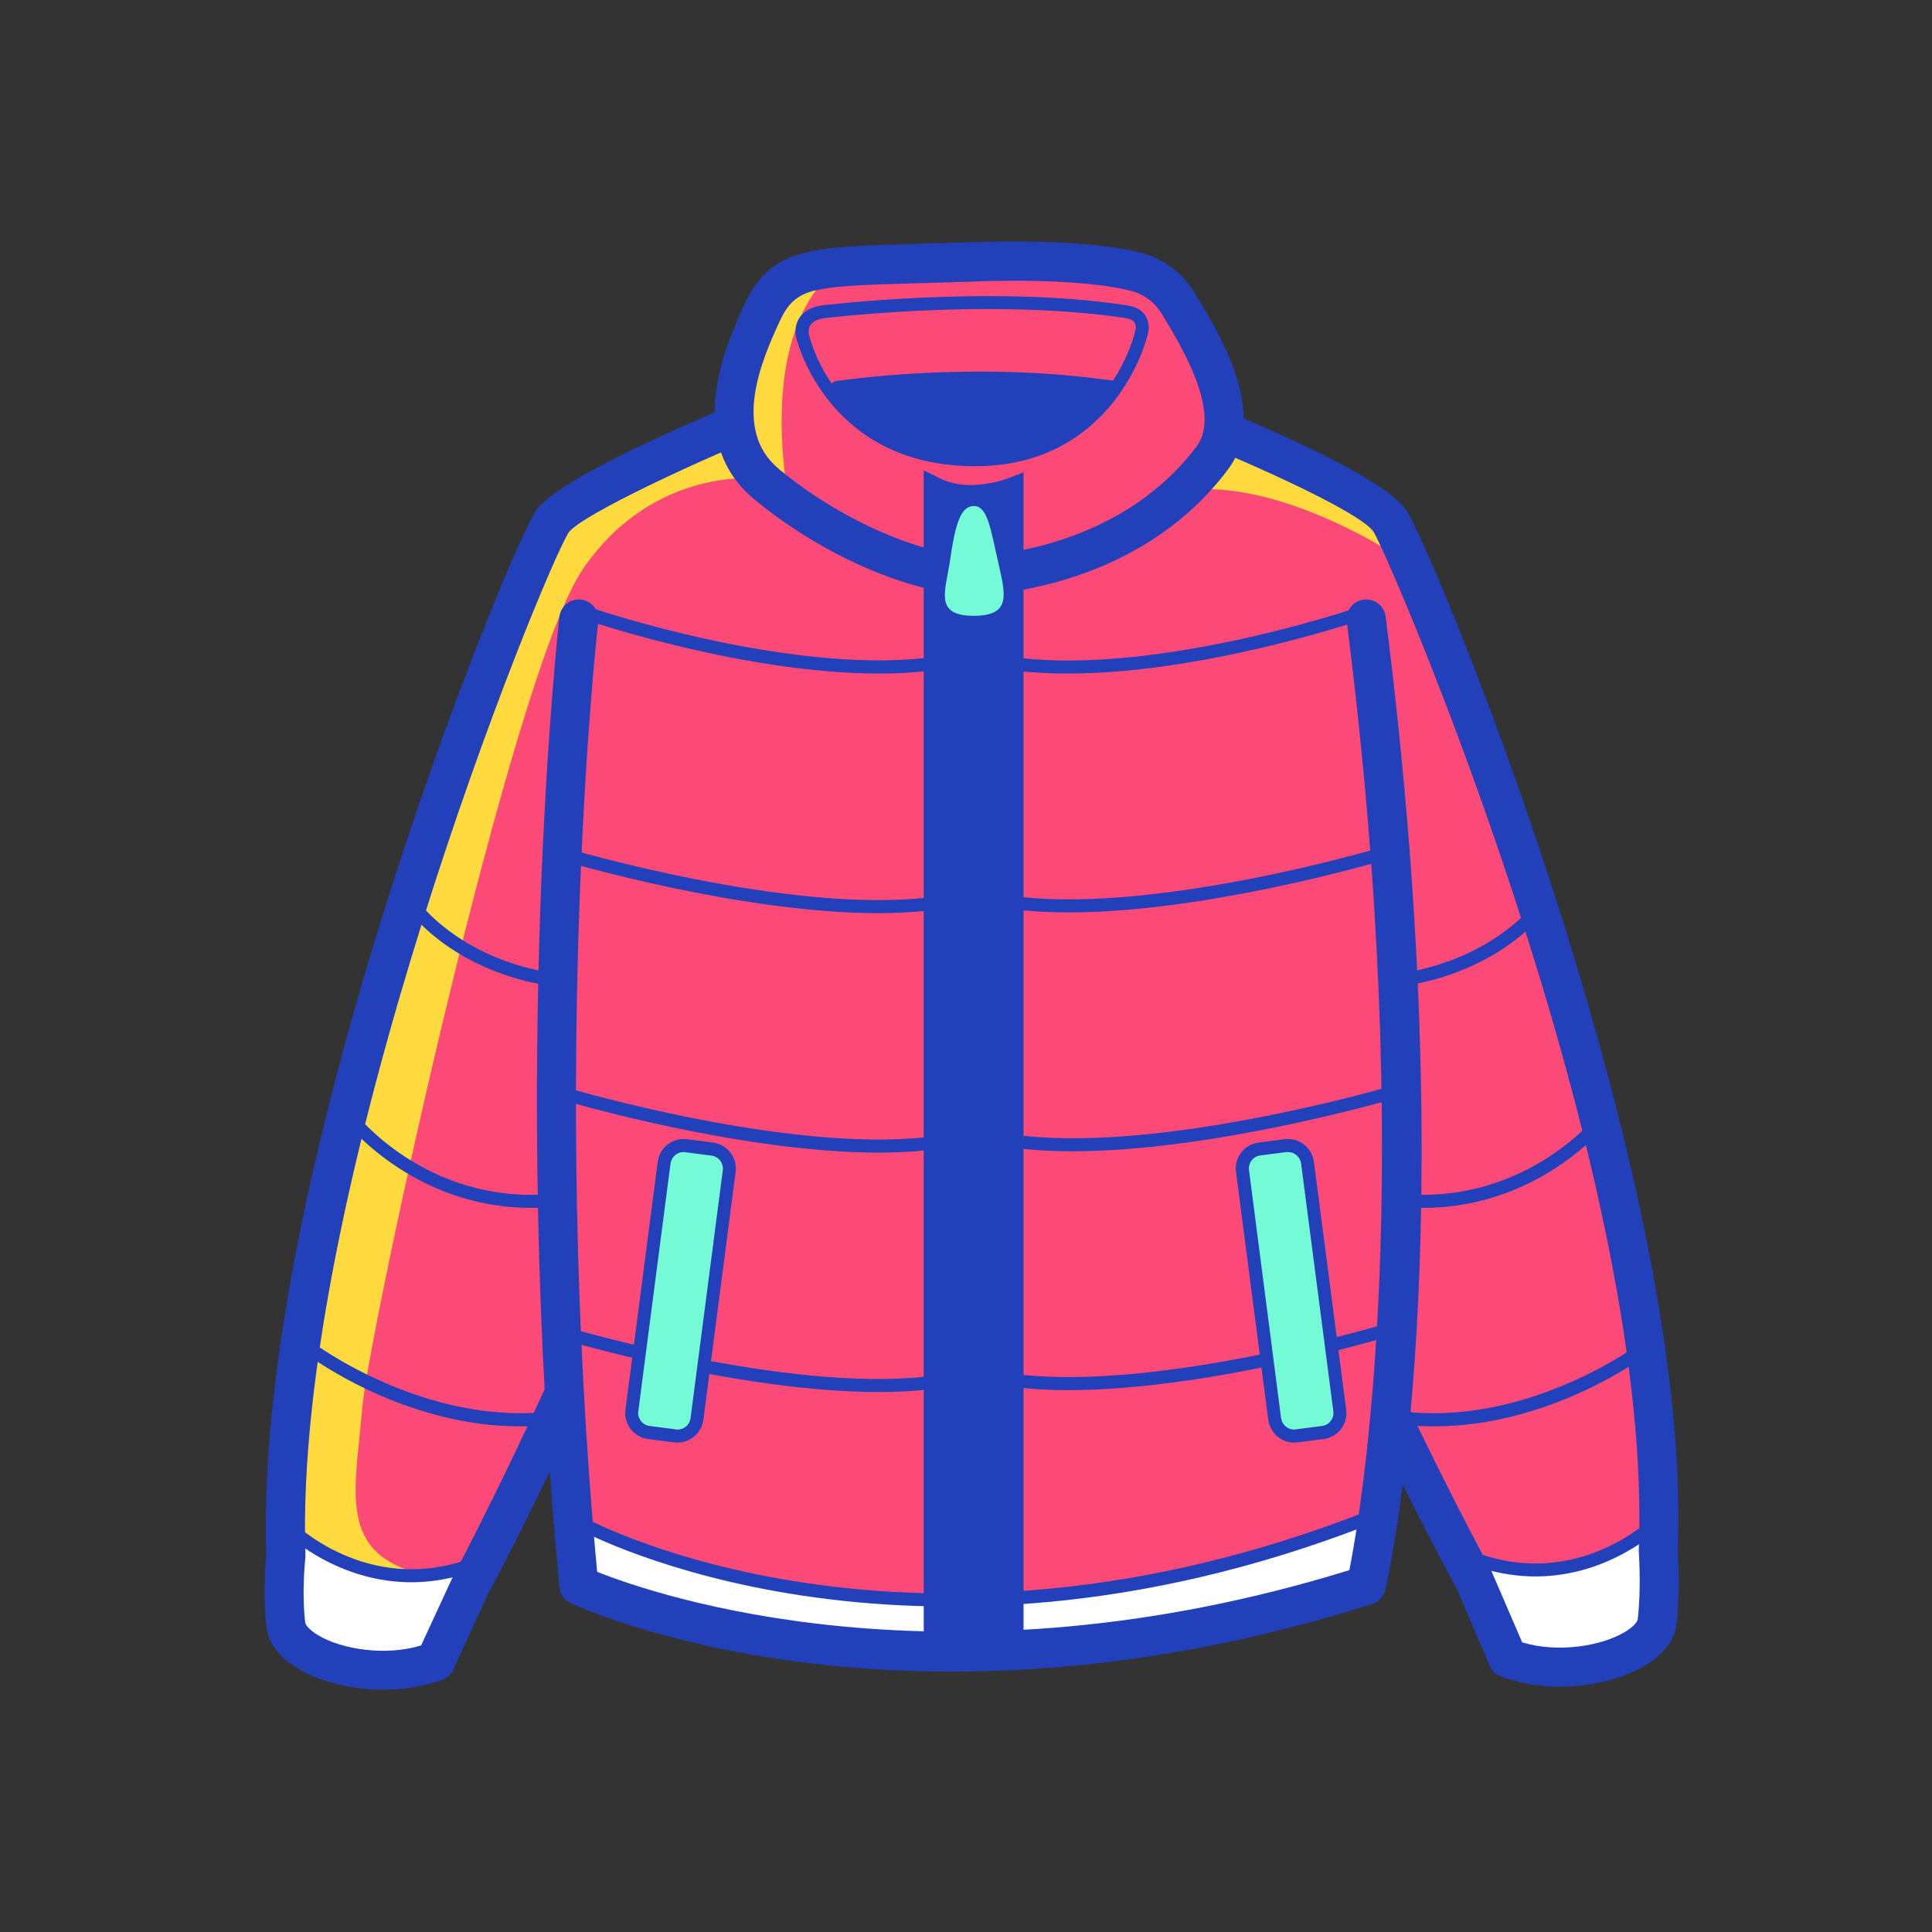 <?xml version="1.0" standalone="no"?><!DOCTYPE svg PUBLIC "-//W3C//DTD SVG 1.1//EN" "http://www.w3.org/Graphics/SVG/1.1/DTD/svg11.dtd"><svg t="1753878937913" class="icon" viewBox="0 0 1024 1024" version="1.1" xmlns="http://www.w3.org/2000/svg" p-id="67204" xmlns:xlink="http://www.w3.org/1999/xlink" width="128" height="128"><rect x="0" y="0" width="1024" height="1024" fill="#333333" stroke="none"/><path d="M505.2 431.5c0.7 8.3 131.5 30.4 132.8 39.1 22.3 147 143.4 366.8 143.4 366.8l17.8 41.3c32.5 12.7 77.1-1.4 79.2-19.1 2.1-17.7 0.6-37.7 0.6-37.7 0.2-5 0.3-10.1 0.3-15.2v-1.5c0.5-199.7-130-508.8-142.4-528.6-12.7-20.4-89.1-46.8-89.1-46.8H516.9" fill="#FB4A78" p-id="67205"></path><path d="M878.4 859.6c2.1-17.7 0.6-37.7 0.6-37.7 0.2-5 0.3-10.1 0.3-15.2v-0.7c-2.2 2.2-41.9 40.7-97.6 20.5l-3.2 5.5 2.8 5.6 17.8 41.3c32.6 12.5 77.2-1.7 79.3-19.3z" fill="#FFFFFF" p-id="67206"></path><path d="M826.7 887c-9.7 0-19.7-1.5-28.8-5.1l-1.3-0.5-18.3-42.6s-1-2-2.8-5.4l-0.9-1.7 5.6-9.6 2.7 1c53.7 19.5 92.3-18.1 93.9-19.7l6.1-6-0.2 9.3c0 5.1-0.1 10.2-0.3 15.3 0.1 0.5 1.5 20.2-0.7 38-0.7 6.2-5.4 12-13.4 16.8-9.9 6-25.4 10.2-41.6 10.2z m-24.9-11.1c22 8 48.8 3.5 63.1-5.1 6-3.6 9.6-7.8 10.1-11.7 2.1-17.1 0.6-36.9 0.6-37.1 0.1-2.9 0.2-5.8 0.2-8.6-13.4 10.5-47.9 31.9-92.5 17.1l-0.8 1.4c1.3 2.5 2 3.8 2 3.8l17.3 40.2z" fill="#2240BA" p-id="67207"></path><path d="M736.9 276.5c-11.4-18.3-73.9-41.4-86.8-45.9-20.4 10.7-55.6 31.4-17.9 28.8 50.6-3.4 108.4 35.4 108.4 35.4s0.9-2.4 2.2-6.1c-2.7-6.2-4.7-10.4-5.9-12.2z" fill="#FFDA3E" p-id="67208"></path><path d="M826.8 894c-10.6 0-21.4-1.7-31.5-5.6-2.6-1-4.7-3-5.8-5.6L772.1 842c-7.6-13.9-120-220.4-143.6-365.5-9.7-3.9-39.6-10.9-60.1-15.6-63.3-14.7-72.5-17.5-73.5-28.4-0.5-5.7 3.7-10.7 9.4-11.3 3.5-0.3 6.8 1.2 8.9 3.8 7.5 3.6 37.5 10.6 59.8 15.7 66 15.3 73.7 18.2 75.2 28.4 21.8 143.5 141 361.2 142.2 363.4 0.2 0.3 0.3 0.6 0.4 0.9l16 37.1c18.9 5.7 41.9 2 54.4-5.5 5.3-3.2 6.7-5.8 6.8-6.6 2-16.4 0.6-35.6 0.6-35.8v-1.1c0.2-4.9 0.3-9.9 0.3-14.9v-1-0.5c0.5-201.2-132.3-509.4-140.8-523.1-6.7-10.7-72.8-40.7-130.2-62.3-5.4-2-8.1-8-6.1-13.4s8-8.1 13.4-6.1c29.5 11.1 126.9 49.1 140.5 70.8 15.5 24.8 144.1 336 143.9 533.5v2.3c0 4.9-0.1 9.9-0.3 14.9 0.2 3.6 1.3 22.2-0.7 39.2-0.7 5.8-4.2 14.4-16.7 21.9-11 6.6-27.7 11.1-45.1 11.2z m-196-416.4z m-115.2-47z m0-0.1s0 0.1 0 0c0 0.1 0 0 0 0z" fill="#2240BA" p-id="67209"></path><path d="M565.6 357.8c1.1 9.5-169.5 54.6-169.7 65.2-2.7 148.8-146.8 417.4-146.8 417.4l-18.4 39.9c-32.5 12.7-77.1-1.4-79.2-19.1-2.1-17.7 0-36.4 0-36.4-7.1-200.3 128.4-528 141.2-548.4 8.7-13.9 46.9-30.6 70.4-39.8l179.7-7" fill="#FB4A78" p-id="67210"></path><path d="M395.1 224.3c-23.5 9.2-93.8 38.2-102.4 52.1-12.7 20.4-148.2 348.1-141.2 548.4 0 0-1.3 11.2-0.9 24.5 15.3 3.9 28.5 6.9 29.7 6.6 3.2-0.8 65.2-11.5 32.5-25s-24-45-20.9-83.9c3.1-38.9 79.2-390.3 117.2-445.6s94.6-47.7 94.6-47.7 0-10.9-0.7-24.6l-7.9-4.8z" fill="#FFDA3E" p-id="67211"></path><path d="M250 829.4c-57.3 20.8-97.8-20.7-97.8-20.7l-1 0.5c0 5.3 0.1 10.5 0.3 15.6 0 0-2.1 18.7 0 36.4s46.7 31.8 79.2 19.1l18.4-39.9s0.9-1.7 2.3-4.6l-1.4-6.4z" fill="#FFFFFF" p-id="67212"></path><path d="M203.2 888.7c-16.2 0-31.7-4.2-41.7-10.2-8-4.8-12.7-10.6-13.4-16.8-2.1-17.9-0.1-36.5 0-37.2-0.2-4.7-0.3-9.9-0.3-15.2v-2.1l5.1-2.7 1.8 1.8c0.4 0.4 39.7 39.6 94.1 19.9l3.7-1.3 2.6 11.5-2.9 5.7-18.9 41.1-1.3 0.5c-9.2 3.4-19.1 5-28.8 5z m-48.5-73.2c0 3.1 0.1 6.2 0.2 9.2 0 0.7-2.1 19.1 0 36.1 0.5 3.9 4.1 8.1 10.1 11.7 14.3 8.6 41.1 13.1 63.2 5.1l19.6-42.2-0.3-1.5c-45.3 14.6-80.3-8.3-92.8-18.4z" fill="#2240BA" p-id="67213"></path><path d="M203 895.6c-17.4 0-34-4.6-45.1-11.2-12.6-7.5-16-16.1-16.7-21.9-2-16.8-0.5-34.1-0.1-38-6.8-201.3 126.3-527.3 142.7-553.5 12.7-20.3 120.2-62.9 121.3-63.3 5.3-2.1 11.4 0.5 13.5 5.9 2.1 5.3-0.5 11.4-5.9 13.5-40.1 15.7-104.5 45.8-111.3 55.1-14.2 22.7-146.4 348-139.5 542.4 0 0.5 0 1-0.1 1.5 0 0.2-2 17.8 0 34 0.1 0.8 1.5 3.4 6.8 6.6 12.5 7.5 35.7 11.2 54.6 5.4l16.6-35.9C241.5 833 383 567.5 385.6 423c0.3-14.2 18.5-16.9 51.7-21.7 10.7-1.6 26.4-3.9 32.1-5.9 1.6-2.5 4.3-4.3 7.5-4.6 5.6-0.7 10.9 3.4 11.5 9.1 1.7 14.7-16 17.3-48.1 22-10.5 1.5-27.1 3.9-34.1 6.3-5.5 150.3-142 406.5-147.9 417.4L240.2 885c-1.1 2.4-3.1 4.3-5.6 5.3-10.2 3.6-21 5.3-31.6 5.3z m264.7-493.5z" fill="#2240BA" p-id="67214"></path><path d="M306.8 362s-26.9 197.5 0 478.1c0 0 168.4 79.2 417.4 0 0 0 42.4-144.7 0-478.1" fill="#FB4A78" p-id="67215"></path><path d="M306.8 840.2s168.4 79.2 417.4 0c0 0 1.5 1.7 5.9-27.4l-3.9-8.5C479 901.1 310 808.4 310 808.4l-8.9-3.4c1.5 20.6 3.6 13.5 5.7 35.2z" fill="#FFFFFF" p-id="67216"></path><path d="M506.1 878.6c-123.6 0-199.6-34.7-200.8-35.3l-1.8-0.8-0.2-2c-1-10.3-2-13.8-2.9-17.2-1-3.7-2-7.2-2.8-18.1l-0.4-5.4 14 5.3c2.1 1.1 171 91 413.6-4.2l3-1.2 5.7 12.4-0.2 1c-4.4 29.1-6 29.6-8.2 30.2l-2.1 0.6c-81.8 26-155.3 34.7-216.9 34.7zM310 837.8c18.6 8 181.3 72.4 411.9-0.6 0.6-1.9 2.1-7.6 4.6-24l-2.1-4.6c-244.1 94.4-414.3 3.7-416 2.8l-3.3-1.3c0.6 6 1.3 8.5 2.1 11.3 0.8 3.3 1.9 7 2.8 16.4z" fill="#2240BA" p-id="67217"></path><path d="M504.5 886C382 886 307 851.8 302.4 849.6c-3.3-1.6-5.6-4.8-5.9-8.4-26.7-278.5-0.2-512 0-514.3 0.7-5.7 5.8-9.8 11.5-9.1 5.7 0.7 9.8 5.8 9.1 11.5-0.3 2.3-26.1 230.3-0.6 503.8 30.1 12 184.1 65.5 398.7-0.9 6.5-33 36.2-207.8-1.4-502.8-0.7-5.7 3.3-10.9 9-11.6 5.7-0.7 10.9 3.3 11.6 9 42.2 331.5 1.5 508.5-0.2 515.9-0.8 3.5-3.5 6.4-7 7.5C642.6 877 567.3 886 504.5 886z" fill="#2240BA" p-id="67218"></path><path d="M514.1 305.1c-30.8-2-70.1-19-102.6-44.3-1.8-1.4-3.6-2.9-5.4-4.3-31.9-26.5-11.1-71.4-2.3-90.6 11.2-24.3 25.1-24.7 83.8-26.3 8-0.2 16.9-0.5 26.8-0.8 8.3-0.3 16-0.4 23-0.4 27.8 0 49.4 1.9 64.3 5.6 9.5 2.4 17.5 8.3 22.6 16.7l0.5 0.9c11.4 18.7 35.2 57.7 17.6 81.1-46.5 61.8-124.5 62.5-127.8 62.5 0-0.1-0.2-0.1-0.5-0.1z" fill="#FB4A78" p-id="67219"></path><path d="M537.5 148.8c33 0 51.7 2.8 61.8 5.3 6.7 1.7 12.6 6 16.3 12 9 14.8 32.3 52.2 18.7 70.4-43.9 58.3-119.5 58.3-119.5 58.3-30.3-2-68.3-19.8-96.9-42.1-1.7-1.4-3.4-2.7-5.1-4.1-24.9-20.7-9.2-57.3 0.5-78.3s20.9-18.4 101.5-21c8.2-0.4 15.8-0.5 22.7-0.5m0-20.8c-7.4 0-15.2 0.1-23.3 0.4-9.9 0.3-18.8 0.6-26.8 0.8-59.1 1.6-79 2.2-92.9 32.3-9 19.5-32.9 71.4 5.1 103 1.8 1.5 3.7 3 5.6 4.5 34.1 26.5 75.6 44.3 108.3 46.5h1.3c3.5 0 86.5-0.8 136-66.6 21.8-29-4.4-72.1-17.1-92.8l-0.5-0.9c-6.6-10.8-16.9-18.3-29-21.4-15.6-3.8-38.1-5.8-66.7-5.8z" fill="#2240BA" p-id="67220"></path><path d="M493 868.5V254.8l5 2.5c0.1 0 6.5 3.2 16.2 3.2h1.6c10.2-0.4 18.4-3.3 18.5-3.4l4.7-1.7v613.1h-46z" fill="#2240BA" p-id="67221"></path><path d="M535.6 260.4V865h-39.1V260.4s7 3.6 17.8 3.6h1.7c11-0.4 19.6-3.6 19.6-3.6m-46-11.1v622.6h52.9V250.4l-9.3 3.5c-0.2 0.1-7.9 2.8-17.4 3.2h-1.5c-8.8 0-14.6-2.9-14.7-2.9l-10-4.9z" fill="#2240BA" p-id="67222"></path><path d="M516.1 329.8c-7.9 0-12.9-1.7-15.9-5.3-4.3-5.2-2.9-12.7-1.3-20.8 0.4-2.2 0.9-4.6 1.2-7 2.6-18.1 5.5-32 16.2-32 9.1 0 11.4 10.6 15 26.7l1.7 7.7c2.5 10.8 4.4 19.3-0.2 25.1-3 3.8-8.3 5.6-16.5 5.6h-0.2z" fill="#74FAD4" p-id="67223"></path><path d="M516.2 268.2c7 0 8.7 11.2 12.7 29.1 3.9 17.4 7.6 29-12.7 29.1h-0.1c-21.3 0-14.9-13.3-12.6-29.1 2.8-19.7 5.7-29.1 12.7-29.1m0-6.9c-14.5 0-17.2 18.6-19.6 35-0.3 2.3-0.8 4.6-1.2 6.8-1.6 8.5-3.3 17.2 2.1 23.6 4.9 5.9 12.9 6.5 18.6 6.5 6 0 14.4-0.8 19.3-6.9 5.7-7.1 3.4-16.8 0.9-28.1l-0.6-2.5-1.1-5.1c-3.8-17-6.5-29.3-18.4-29.3z" fill="#2240BA" p-id="67224"></path><path d="M413.3 170.2c-9.7 21-25.4 57.6-0.5 78.3 1 0.9 2.1 1.7 3.2 2.6-2.7-22.1-5.1-67.9 16.5-97.3-10.4 2.5-14.9 7.2-19.2 16.4z" fill="#FFDA3E" p-id="67225"></path><path d="M516.7 247.1c-77.6 0-94.1-66.2-94.3-66.8-0.1-0.1-2.1-5.7 0.8-11 2.1-3.9 6.2-6.4 12.1-7.4 1.1-0.1 91-11.1 162.3 0 4.7 0.7 8 2.7 9.8 5.9 2.8 5 0.6 10.6 0.4 11.2 0 0.2-16.9 68.1-91.1 68.1z m7-83.3c-47.1 0-86.7 4.8-87.3 4.9-3.6 0.7-6 2-7.1 4-1.4 2.5-0.3 5.5-0.3 5.5 0.8 3 15.7 61.9 87.7 62h0.1c68.8 0 84.4-62.6 84.5-63.3 0.5-1.4 1.2-4 0.1-5.8-0.7-1.3-2.4-2.1-4.8-2.5-23.5-3.6-49.2-4.8-72.9-4.8z" fill="#2240BA" p-id="67226"></path><path d="M590.8 205.3l-3.4-0.5c1.2 0.2 2.3 0.4 3.4 0.5z" fill="#2240BA" p-id="67227"></path><path d="M590.8 208.8h-0.5l-3.3-0.5c-0.7-0.1-1.4-0.4-2-1-1.1-1.1-1.3-2.7-0.7-4 0.7-1.3 2.1-2.1 3.6-1.9l3.4 0.5c1.9 0.3 3.2 2 2.9 3.9-0.2 1.8-1.7 3-3.4 3z" fill="#2240BA" p-id="67228"></path><path d="M589.3 206.8c-1.1-1.2-1.8-1.9-1.8-2-74.4-10.4-143.7 0.4-143.9 0.5 18 16.9 41.6 37 72.9 35.3 28.6-1.5 56.9-18.4 72.8-33.8z" fill="#2240BA" p-id="67229"></path><path d="M512.9 244.2c-33 0-58-23.5-71.7-36.3-1-0.9-1.3-2.3-0.9-3.5s1.5-2.2 2.8-2.4c2.9-0.4 71.4-10.8 144.9-0.5 0.8 0.1 1.6 0.5 2.1 1.2l1.7 1.8c1.3 1.4 1.2 3.5-0.1 4.9-15.6 15-44.6 33.1-75.1 34.8h-3.7z m-61.6-36.4c17.5 15.8 38.3 30.7 64.9 29.4 26.3-1.4 51.6-16 66.9-29.4-58.2-7.7-112.6-2.4-131.8 0z" fill="#2240BA" p-id="67230"></path><path d="M565.9 357c-8.7 0-17.3-0.4-25.6-1.3l0.8-6.9c74 8.2 173.9-25.4 174.9-25.7l2.2 6.6c-0.9 0.2-81.3 27.3-152.3 27.3zM566.4 483.6c-9 0-17.8-0.4-26.1-1.3l0.8-6.9c74.1 8.2 188.1-25.4 189.3-25.8l2 6.6c-1.1 0.4-92.7 27.4-166 27.4zM568.3 610.2c-9.2 0-18.1-0.4-26.5-1.3l0.8-6.9c75.4 8.3 191.5-25.4 192.7-25.8l1.9 6.6c-1.1 0.3-94.2 27.4-168.9 27.4zM566.4 736.8c-9 0-17.8-0.4-26.1-1.3l0.8-6.9c74 8.2 188.1-25.5 189.3-25.8l2 6.6c-1.1 0.3-92.7 27.4-166 27.4z" fill="#2240BA" p-id="67231"></path><path d="M466.1 357c-71 0-151.4-27.1-152.3-27.4l2.2-6.6c1 0.3 101 34 175 25.7l0.8 6.9c-8.3 1-16.9 1.4-25.7 1.4zM465.7 484c-73.4 0-165-27.1-166-27.4l2-6.6c1.1 0.3 115.2 34 189.3 25.8l0.8 6.9c-8.3 0.8-17.1 1.3-26.1 1.3zM465.7 610.9c-73.3 0-165-27.1-166-27.4l2-6.6c1.1 0.3 115.3 34 189.3 25.8l0.8 6.9c-8.3 0.9-17.1 1.3-26.1 1.3zM465.7 737.8c-73.3 0-165-27.1-166-27.4l2-6.6c1.1 0.3 115.2 34.1 189.3 25.8l0.8 6.9c-8.3 0.9-17.1 1.3-26.1 1.3z" fill="#2240BA" p-id="67232"></path><path d="M291.6 522.6c-49.6-7.8-72.2-36.6-73.1-37.9l5.5-4.2c0.2 0.3 22 27.9 68.7 35.2l-1.1 6.9zM281.6 640.2c-63.8 0-99.5-46.7-99.8-47.2l5.5-4.1c0.4 0.5 38 49.7 105.1 43.9l0.6 6.9c-3.9 0.4-7.7 0.5-11.4 0.5zM275.6 756c-62.3 0-112-37.4-114.3-39.1l4.2-5.5c0.6 0.4 59.4 44.6 126.8 36.7l0.8 6.9c-5.9 0.7-11.7 1-17.5 1z" fill="#2240BA" p-id="67233"></path><path d="M744.2 522.6l-1.1-6.8c46.9-7.4 68.5-35 68.7-35.2l5.5 4.2c-0.9 1.2-23.5 30-73.1 37.8zM754.2 640.2c-3.7 0-7.5-0.2-11.4-0.5l0.6-6.9c67 5.7 104.7-43.4 105.1-43.9l5.5 4.1c-0.4 0.6-36 47.2-99.8 47.2zM760.1 756c-5.7 0-11.6-0.3-17.5-1l0.8-6.9c67.5 7.9 126.2-36.3 126.8-36.7l4.2 5.5c-2.2 1.7-52 39.1-114.3 39.1z" fill="#2240BA" p-id="67234"></path><path d="M359.1 761.2c-0.4 0-0.9 0-1.3-0.1l-13.9-1.8c-2.7-0.4-5.2-1.8-6.9-4-1.7-2.2-2.4-4.9-2.1-7.7L352 616.2c0.7-5.2 5.1-9.1 10.3-9.1 0.4 0 0.9 0 1.3 0.1l13.9 1.8c2.7 0.4 5.2 1.8 6.9 4 1.7 2.2 2.4 4.9 2.1 7.7l-17 131.4c-0.8 5.2-5.2 9.1-10.4 9.1z" fill="#74FAD4" p-id="67235"></path><path d="M362.3 610.6c0.3 0 0.6 0 0.9 0.1l13.9 1.8c3.8 0.5 6.5 4 6 7.8L366 751.7c-0.5 3.5-3.4 6-6.9 6-0.3 0-0.6 0-0.9-0.1l-13.9-1.8c-3.8-0.5-6.5-4-6-7.8l17.1-131.4c0.5-3.4 3.5-6 6.9-6m0-6.9c-6.9 0-12.8 5.2-13.7 12.1l-17.1 131.4c-1 7.6 4.4 14.5 11.9 15.5l13.9 1.8c0.6 0.1 1.2 0.1 1.8 0.1 6.9 0 12.8-5.2 13.7-12.1l17.1-131.4c1-7.6-4.4-14.5-11.9-15.5l-13.9-1.8c-0.6-0.1-1.2-0.1-1.8-0.1z" fill="#2240BA" p-id="67236"></path><path d="M685.9 761.2c-5.2 0-9.6-3.9-10.3-9.1l-17-131.4c-0.4-2.7 0.4-5.5 2.1-7.7 1.7-2.2 4.1-3.6 6.9-4l13.9-1.8c0.4-0.1 0.9-0.1 1.3-0.1 5.2 0 9.6 3.9 10.3 9.1l17.1 131.4c0.7 5.7-3.3 10.9-9 11.6l-13.9 1.8c-0.5 0.1-1 0.2-1.4 0.2z" fill="#74FAD4" p-id="67237"></path><path d="M682.7 610.6c3.4 0 6.4 2.6 6.9 6L706.7 748c0.5 3.8-2.2 7.3-6 7.8l-13.9 1.8c-0.3 0-0.6 0.1-0.9 0.1-3.4 0-6.4-2.6-6.9-6l-17-131.5c-0.5-3.8 2.2-7.3 6-7.8l13.9-1.8h0.8m0-6.9c-0.6 0-1.2 0-1.8 0.1l-13.9 1.8c-7.6 1-12.9 7.9-11.9 15.5l17.1 131.4c0.9 6.9 6.8 12.1 13.7 12.1 0.6 0 1.2 0 1.8-0.1l13.9-1.8c7.6-1 12.9-7.9 11.9-15.5l-17.1-131.4c-0.9-6.9-6.8-12.1-13.7-12.1z" fill="#2240BA" p-id="67238"></path></svg>